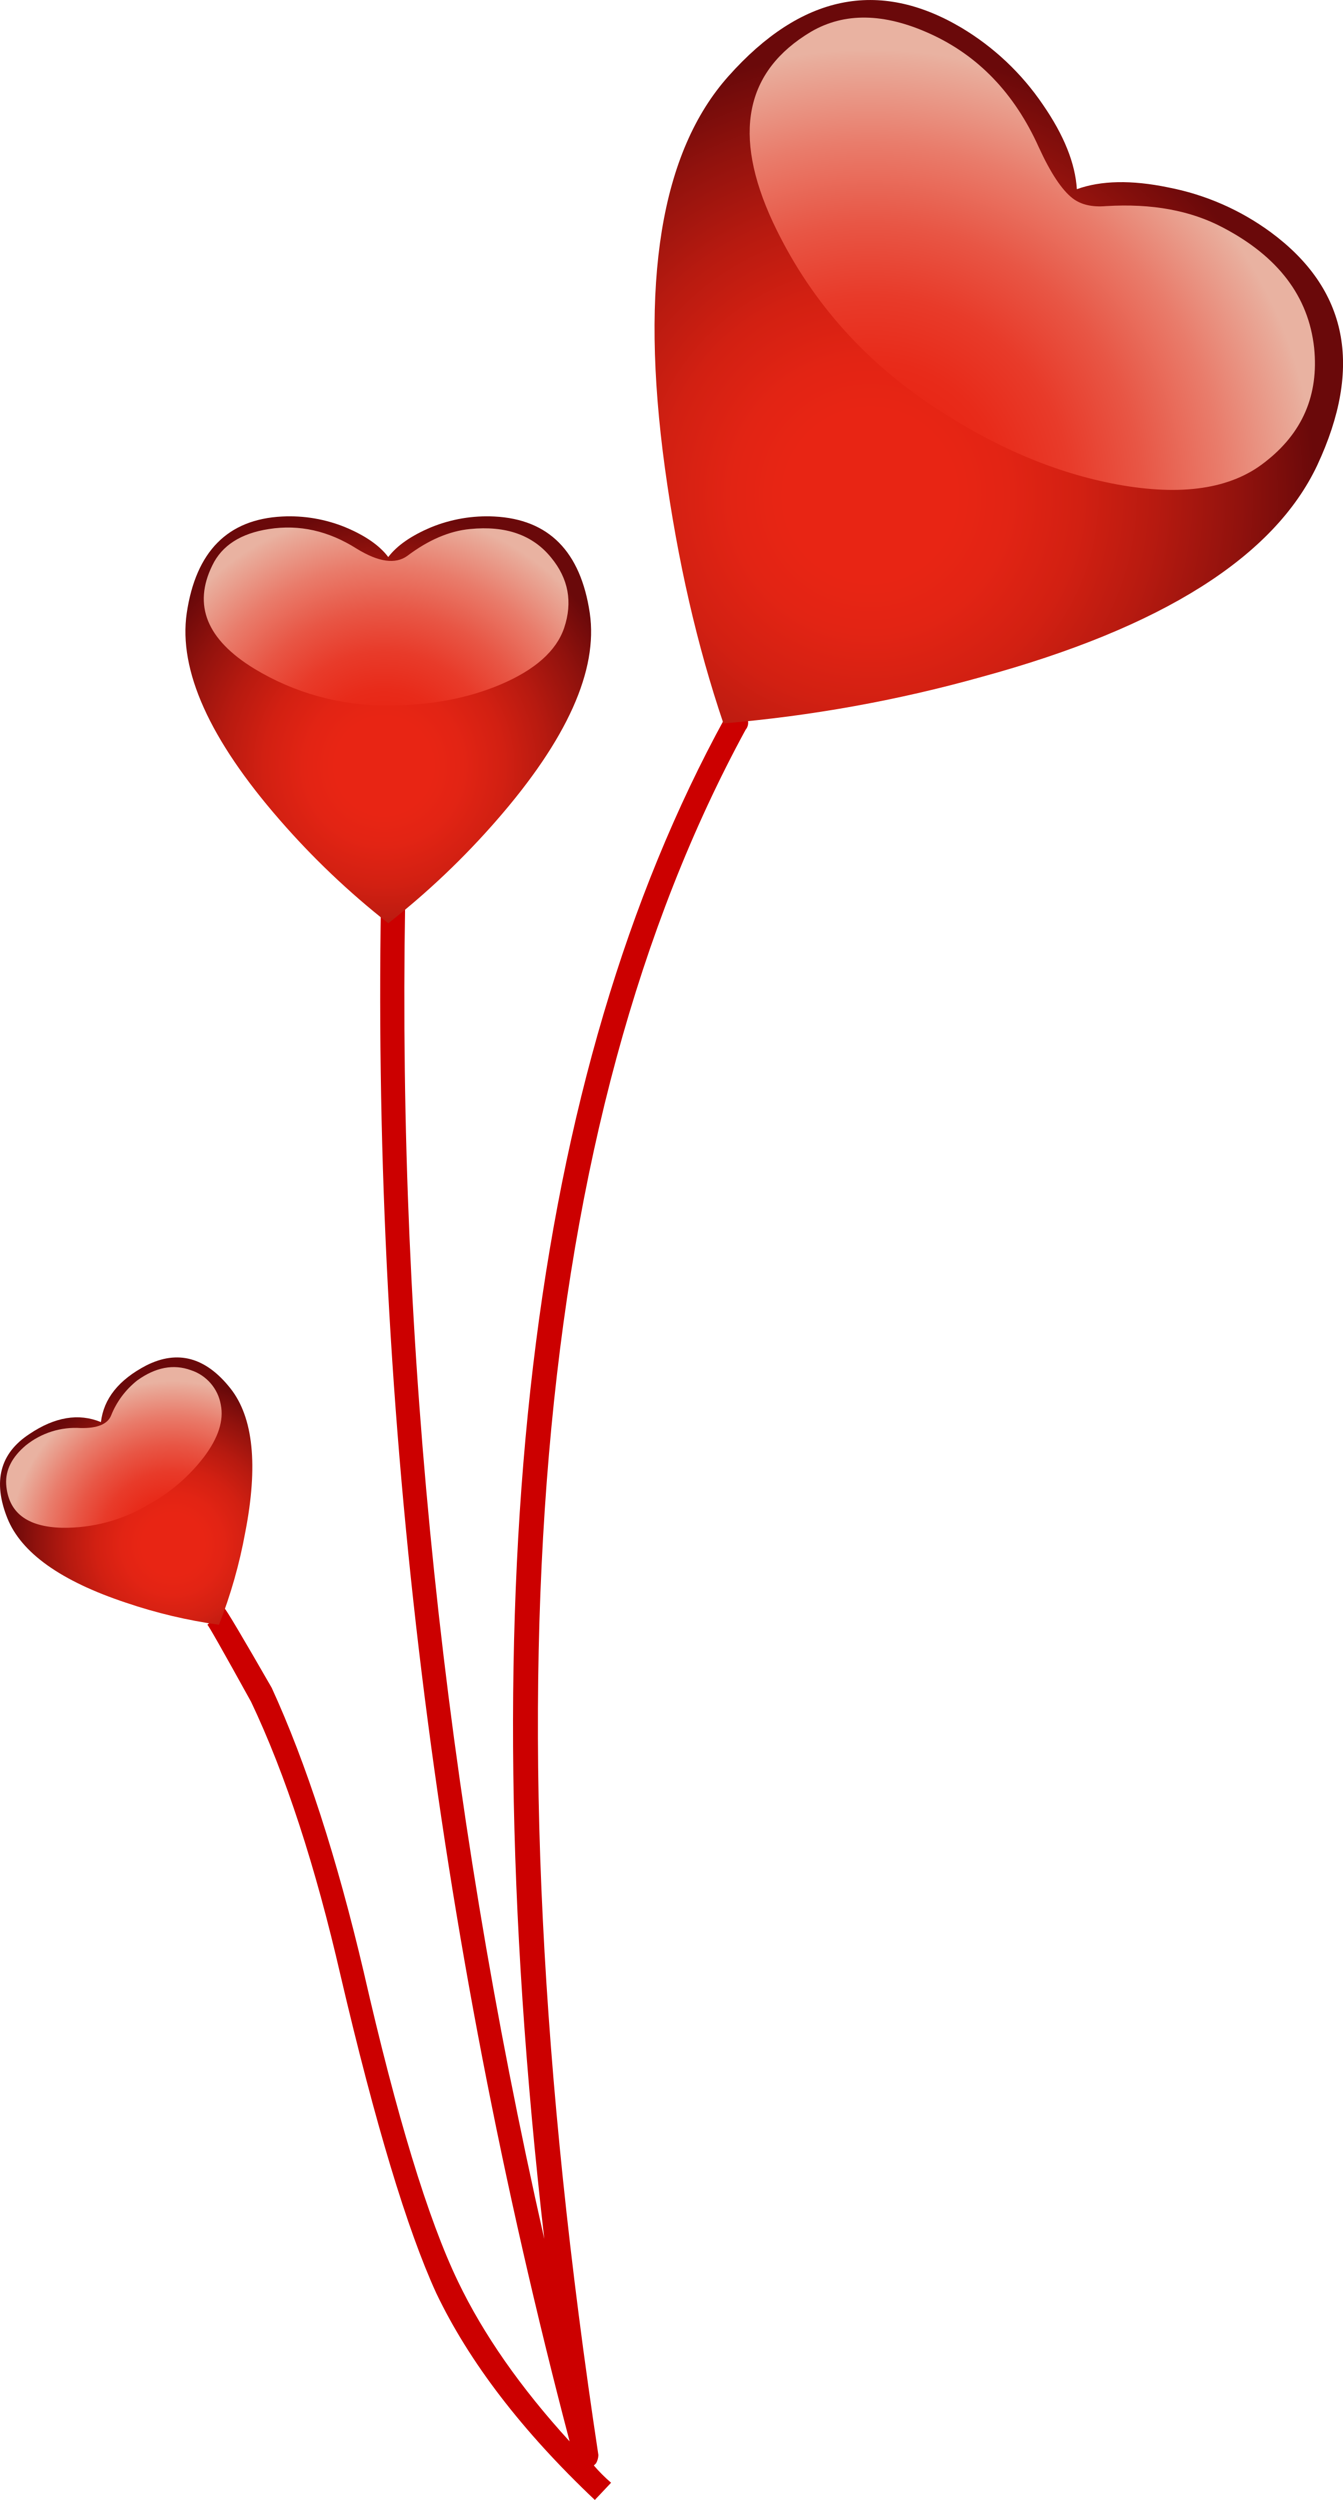 <?xml version="1.0" encoding="iso-8859-1"?>
<!-- Generator: Adobe Illustrator 20.1.0, SVG Export Plug-In . SVG Version: 6.00 Build 0)  -->
<svg version="1.0" id="Layer_1" xmlns="http://www.w3.org/2000/svg" xmlns:xlink="http://www.w3.org/1999/xlink" x="0px" y="0px"
	 viewBox="0 0 413.18 768.99" enable-background="new 0 0 413.18 768.99" xml:space="preserve">
<title>heartdesigns_0013</title>
<path fill="#CC0000" d="M124.65,277.89c0.011-0.943-0.369-1.848-1.05-2.5c-0.668-0.651-1.567-1.011-2.5-1
	c-1.031-0.063-2.042,0.298-2.8,1c-0.706,0.638-1.106,1.548-1.1,2.5c-2.6,158.267,16.75,315.967,58.05,473.1
	c-15.1-16.533-26.55-32.933-34.35-49.2c-9.2-19.1-18.867-50.833-29-95.2c-8.267-35.133-17.7-64.267-28.3-87.4
	c-9.2-16-14.033-24.133-14.5-24.4l-5.3,5c0.233,0,4.717,7.9,13.45,23.7c10.6,22.34,19.8,50.51,27.6,84.51
	c10.6,45.3,20.383,77.75,29.35,97.35c10.133,21.227,26.4,42.443,48.8,63.65l5-5.3c-1.897-1.631-3.669-3.403-5.3-5.3l0.7-0.7
	c0.422-0.769,0.662-1.624,0.7-2.5c-35.4-233.333-20.3-410.25,45.3-530.75c0.666-0.788,0.925-1.843,0.7-2.85
	c-0.522-0.969-1.257-1.807-2.15-2.45c-0.876-0.462-1.924-0.462-2.8,0c-0.949,0.218-1.744,0.865-2.15,1.75
	c-60.133,109.7-78.65,265.633-55.55,467.8C136.55,552.093,122.283,415.157,124.65,277.89z"/>
<radialGradient id="SVGID_1_" cx="40.56" cy="501.553" r="13.68" gradientTransform="matrix(3.17 -1.85 -1.85 -3.17 852.48 2140.03)" gradientUnits="userSpaceOnUse">
	<stop  offset="0.19" style="stop-color:#E82514"/>
	<stop  offset="0.31" style="stop-color:#E22414"/>
	<stop  offset="0.47" style="stop-color:#D22012"/>
	<stop  offset="0.64" style="stop-color:#B71A10"/>
	<stop  offset="0.83" style="stop-color:#91120D"/>
	<stop  offset="1" style="stop-color:#6A090A"/>
</radialGradient>
<path fill="url(#SVGID_1_)" d="M75.44,471.41c4.033-20.667,2.503-35.463-4.59-44.39c-7.58-9.54-16.2-11.873-25.86-7
	c-8.44,4.4-13.087,10.207-13.94,17.42c-6.847-2.813-14.18-1.59-22,3.67C0.003,447.037-2.26,455.667,2.26,467
	c4.28,10.667,16.447,19.333,36.5,26c9.301,3.161,18.881,5.434,28.61,6.79C70.972,490.613,73.674,481.109,75.44,471.41z"/>
<radialGradient id="SVGID_2_" cx="40.56" cy="501.553" r="13.68" gradientTransform="matrix(3.17 -1.85 -1.85 -3.17 852.48 2140.03)" gradientUnits="userSpaceOnUse">
	<stop  offset="0.19" style="stop-color:#E82514"/>
	<stop  offset="0.3" style="stop-color:#E82B1A"/>
	<stop  offset="0.45" style="stop-color:#E83B2A"/>
	<stop  offset="0.61" style="stop-color:#E85645"/>
	<stop  offset="0.79" style="stop-color:#E97C6B"/>
	<stop  offset="0.98" style="stop-color:#E9AC9B"/>
	<stop  offset="1" style="stop-color:#E9B2A1"/>
</radialGradient>
<path fill="url(#SVGID_2_)" d="M45.73,462.79c6.647-3.648,12.458-8.645,17.06-14.67c4.4-5.867,6.113-11.2,5.14-16
	c-0.851-4.971-4.379-9.065-9.17-10.64c-5.38-1.953-10.883-0.913-16.51,3.12c-3.596,2.833-6.379,6.566-8.07,10.82
	c-1.1,2.667-4.217,3.95-9.35,3.85c-6.092-0.406-12.113,1.493-16.87,5.32c-4.287,3.607-6.307,7.597-6.06,11.97
	c0.613,8.667,6.36,13.13,17.24,13.39C28.497,470.085,37.706,467.605,45.73,462.79z"/>
<radialGradient id="SVGID_3_" cx="-33.057" cy="468.743" r="21.35" gradientTransform="matrix(3.67 0 0 -3.67 239.4 1955.84)" gradientUnits="userSpaceOnUse">
	<stop  offset="0.19" style="stop-color:#E82514"/>
	<stop  offset="0.31" style="stop-color:#E22414"/>
	<stop  offset="0.47" style="stop-color:#D22012"/>
	<stop  offset="0.64" style="stop-color:#B71A10"/>
	<stop  offset="0.83" style="stop-color:#91120D"/>
	<stop  offset="1" style="stop-color:#6A090A"/>
</radialGradient>
<path fill="url(#SVGID_3_)" d="M181.45,188.59c-2.813-18.953-12.597-28.857-29.35-29.71c-6.644-0.34-13.281,0.787-19.44,3.3
	c-6.113,2.567-10.517,5.623-13.21,9.17c-2.667-3.547-7.07-6.603-13.21-9.17c-6.159-2.513-12.796-3.64-19.44-3.3
	c-16.753,0.853-26.537,10.757-29.35,29.71c-2.553,17.607,6.99,38.823,28.63,63.65c10.098,11.618,21.274,22.252,33.38,31.76
	c12.104-9.498,23.281-20.122,33.38-31.73C174.487,227.423,184.023,206.197,181.45,188.59z"/>
<radialGradient id="SVGID_4_" cx="-33.057" cy="468.743" r="21.35" gradientTransform="matrix(3.67 0 0 -3.67 239.4 1955.84)" gradientUnits="userSpaceOnUse">
	<stop  offset="0.19" style="stop-color:#E82514"/>
	<stop  offset="0.3" style="stop-color:#E82B1A"/>
	<stop  offset="0.45" style="stop-color:#E83B2A"/>
	<stop  offset="0.61" style="stop-color:#E85645"/>
	<stop  offset="0.79" style="stop-color:#E97C6B"/>
	<stop  offset="0.98" style="stop-color:#E9AC9B"/>
	<stop  offset="1" style="stop-color:#E9B2A1"/>
</radialGradient>
<path fill="url(#SVGID_4_)" d="M144.59,162.73c-6.36,0.613-12.78,3.363-19.26,8.25c-3.667,2.667-8.863,1.933-15.59-2.2
	c-8.667-5.5-17.667-7.517-27-6.05c-8.667,1.333-14.473,5.063-17.42,11.19c-6,12.227-1.72,22.803,12.84,31.73
	c12.436,7.566,26.743,11.498,41.3,11.35c12.84,0,24.333-2.14,34.48-6.42c10.667-4.527,17.207-10.333,19.62-17.42
	c2.667-7.947,1.333-15.16-4-21.64C163.92,164.56,155.597,161.63,144.59,162.73z"/>
<radialGradient id="SVGID_5_" cx="-83.011" cy="394.961" r="37.38" gradientTransform="matrix(3.06 2.02 2.02 -3.06 -276.04 1528.68)" gradientUnits="userSpaceOnUse">
	<stop  offset="0.19" style="stop-color:#E82514"/>
	<stop  offset="0.31" style="stop-color:#E22414"/>
	<stop  offset="0.47" style="stop-color:#D22012"/>
	<stop  offset="0.64" style="stop-color:#B71A10"/>
	<stop  offset="0.83" style="stop-color:#91120D"/>
	<stop  offset="1" style="stop-color:#6A090A"/>
</radialGradient>
<path fill="url(#SVGID_5_)" d="M390.91,71.4c-9.368-6.867-20.144-11.567-31.55-13.76c-11.247-2.32-20.6-2.137-28.06,0.55
	c-0.487-7.947-3.97-16.613-10.45-26c-6.542-9.643-15.12-17.734-25.13-23.7c-25.433-15.04-49.277-10.087-71.53,14.86
	c-20.907,23.333-27.447,63.56-19.62,120.68c3.913,28.487,9.913,54.653,18,78.5c26.868-2.256,53.464-7.047,79.43-14.31
	c55.513-15.16,89.933-36.863,103.26-65.11C419.413,112.783,414.63,88.88,390.91,71.4z"/>
<radialGradient id="SVGID_6_" cx="-83.043" cy="394.961" r="37.396" gradientTransform="matrix(3.06 2.02 2.02 -3.06 -276.04 1528.68)" gradientUnits="userSpaceOnUse">
	<stop  offset="0.19" style="stop-color:#E82514"/>
	<stop  offset="0.3" style="stop-color:#E82B1A"/>
	<stop  offset="0.45" style="stop-color:#E83B2A"/>
	<stop  offset="0.61" style="stop-color:#E85645"/>
	<stop  offset="0.79" style="stop-color:#E97C6B"/>
	<stop  offset="0.98" style="stop-color:#E9AC9B"/>
	<stop  offset="1" style="stop-color:#E9B2A1"/>
</radialGradient>
<path fill="url(#SVGID_6_)" d="M404.3,107c-1.713-15.773-11.067-28.107-28.06-37c-9.907-5.26-21.89-7.46-35.95-6.6
	c-4.28,0.367-7.703-0.427-10.27-2.38c-3.333-2.567-6.817-7.823-10.45-15.77c-7.467-16.56-18.657-28.203-33.57-34.93
	c-14.06-6.36-26.227-6.543-36.5-0.55c-20.3,12.107-24.213,31.61-11.74,58.51c10.88,23.233,27.327,42.14,49.34,56.72
	c18.707,12.473,37.537,20.473,56.49,24c19.933,3.667,35.097,1.403,45.49-6.79C400.693,133.27,405.767,121.533,404.3,107z"/>
</svg>
